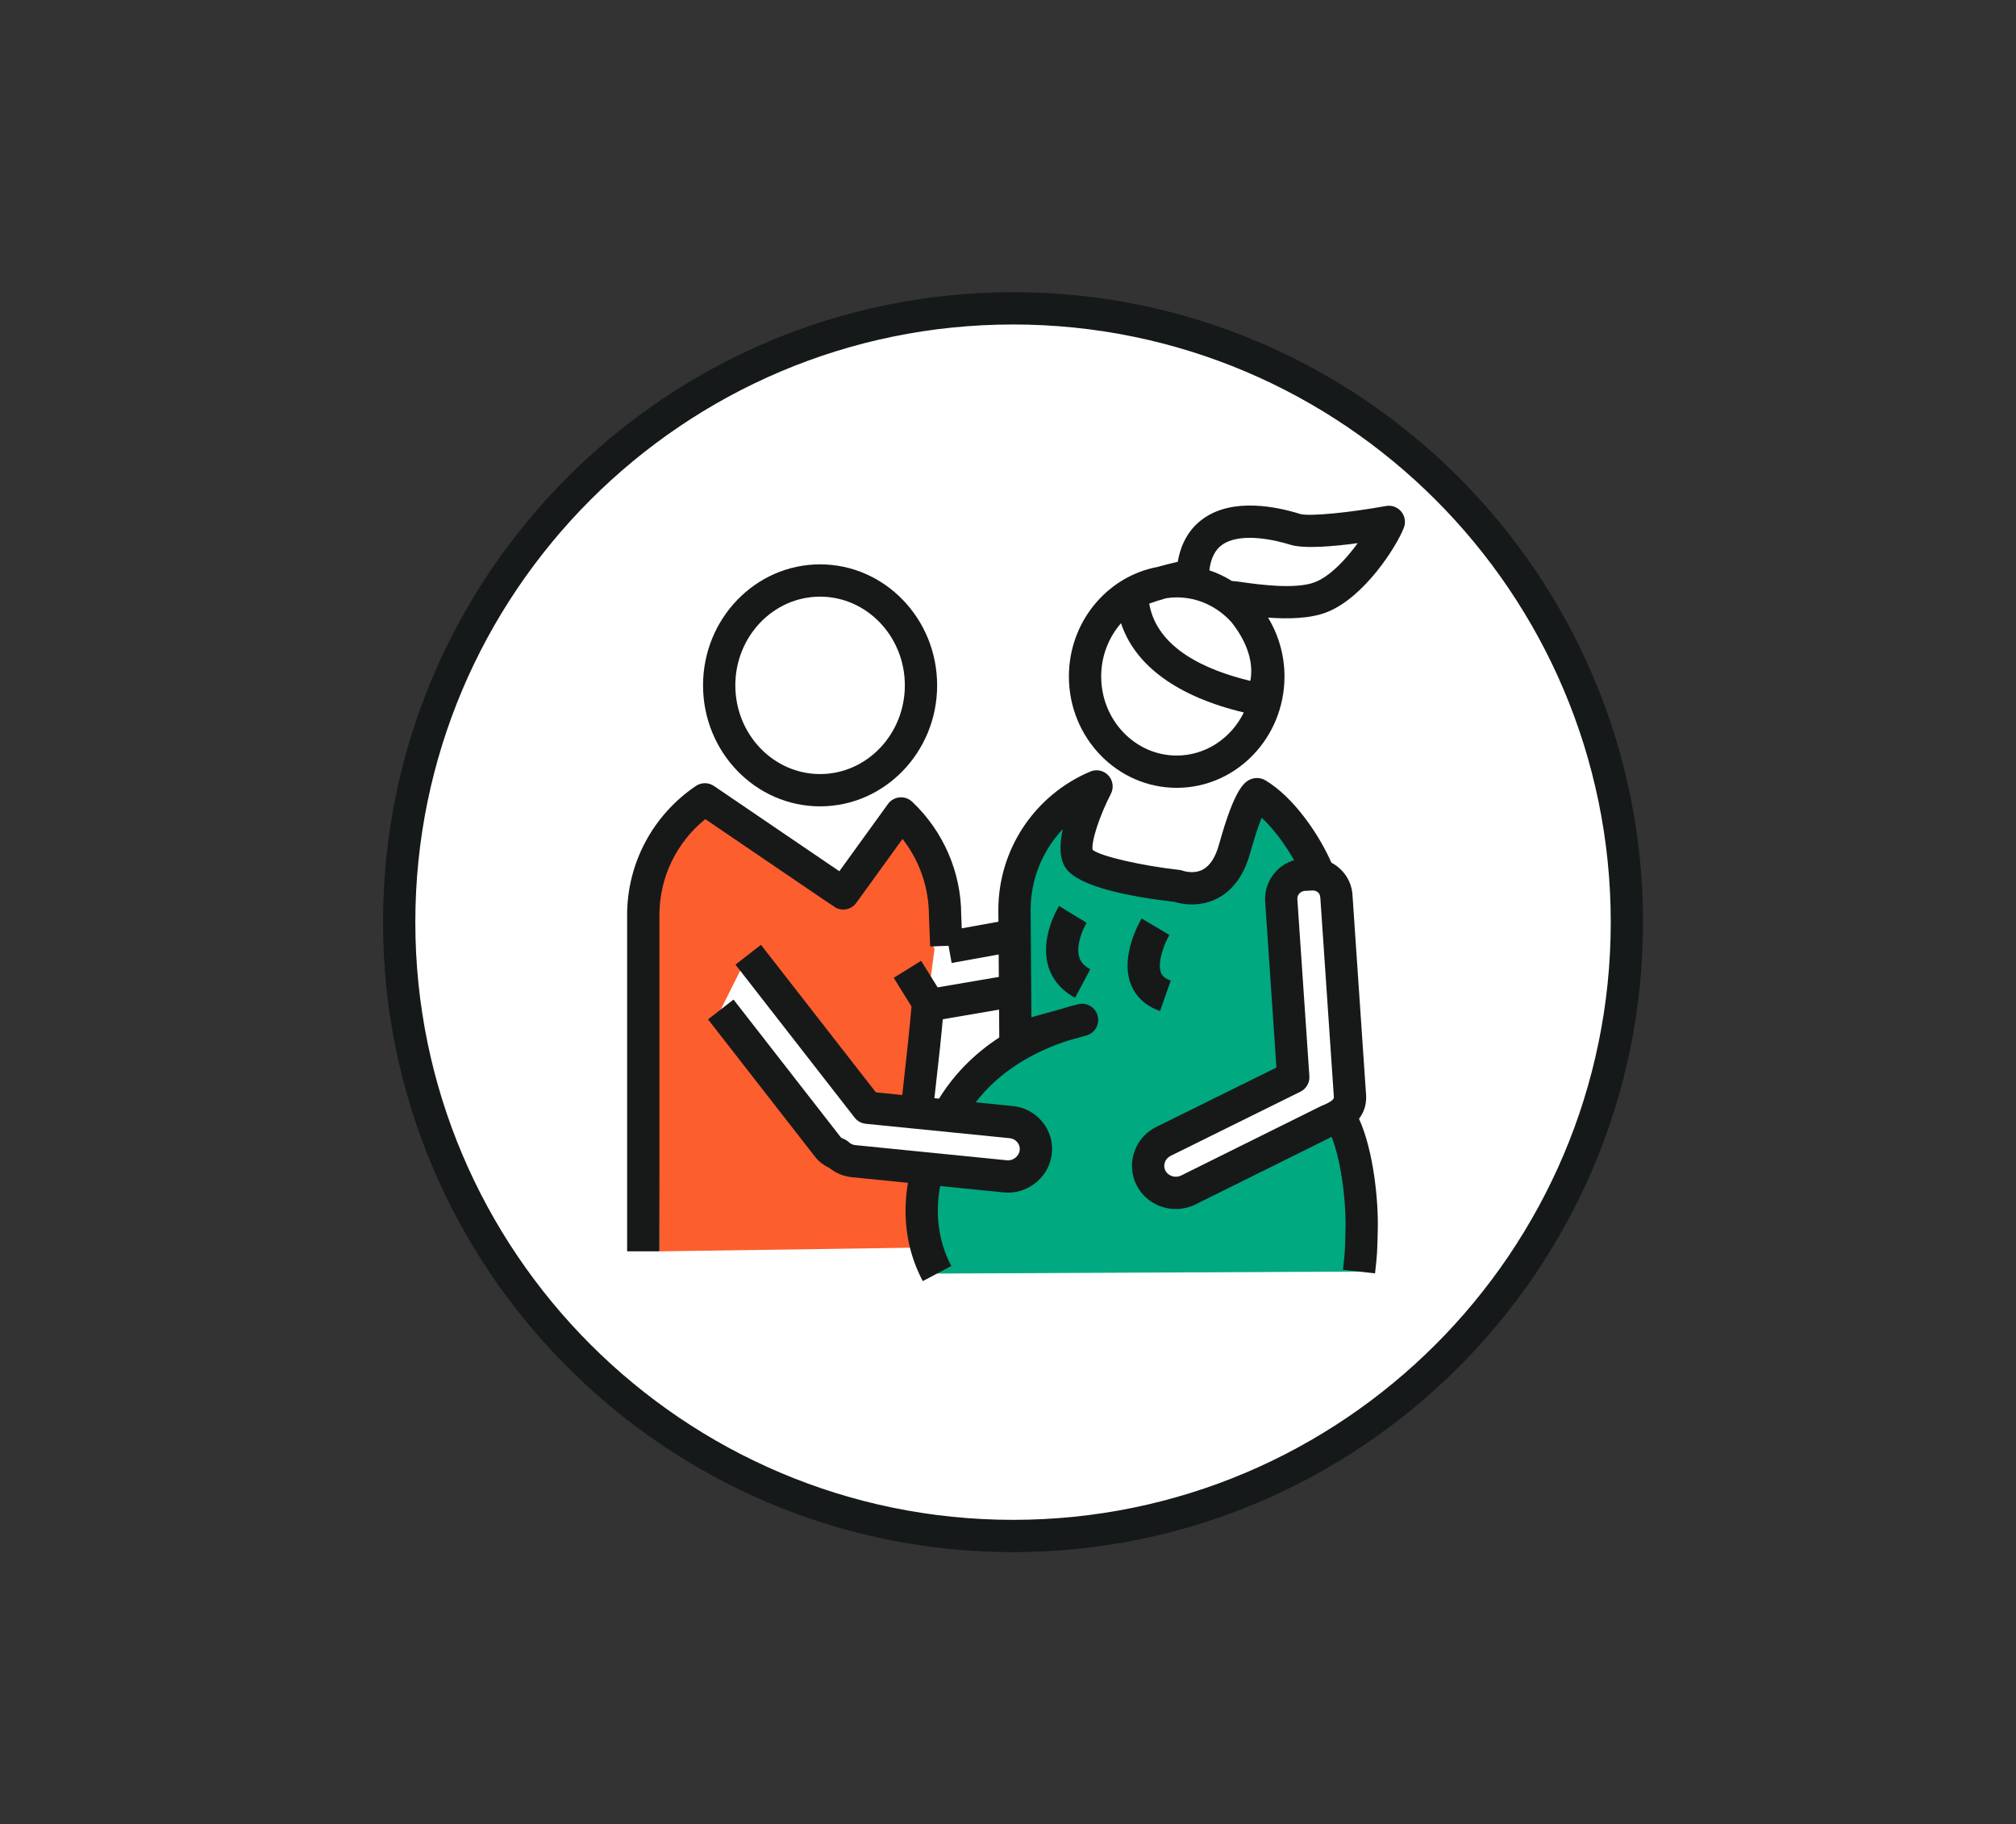 <svg width="200" height="181" viewBox="0 0 200 181" fill="none" xmlns="http://www.w3.org/2000/svg">
<rect x="0" y="0" width="200" height="181" fill="#333333" stroke="none"/>
<path d="M100.5 152.387C134.133 152.387 161.399 125.122 161.399 91.489C161.399 57.855 134.133 30.59 100.5 30.59C66.867 30.59 39.601 57.855 39.601 91.489C39.601 125.122 66.867 152.387 100.5 152.387Z" fill="white"/>
<path d="M100.5 153.989C66.037 153.989 38 125.951 38 91.489C38 57.026 66.037 28.988 100.5 28.988C134.963 28.988 163 57.026 163 91.489C163 125.951 134.963 153.989 100.5 153.989ZM100.5 32.192C67.803 32.192 41.203 58.792 41.203 91.489C41.203 124.185 67.803 150.785 100.5 150.785C133.197 150.785 159.797 124.185 159.797 91.489C159.797 58.792 133.197 32.192 100.5 32.192Z" fill="#161919"/>
<path d="M65.418 124.146L65.129 89.141C65.129 89.141 64.235 86.459 65.911 84.225C67.587 81.99 69.599 80.202 69.599 80.202L82.752 89.96C82.752 89.96 84.683 90.035 85.466 88.471C86.248 86.906 89.265 82.437 89.265 82.437C89.265 82.437 92.729 86.013 92.617 91.153C92.505 96.293 92.84 93.164 92.84 93.164L90.829 108.36V123.78L65.418 124.146Z" fill="#FD5E2E"/>
<path d="M139.011 50.754C138.641 50.308 138.062 50.093 137.49 50.201C134.13 50.816 129.894 51.278 128.949 50.981C126.654 50.265 122.365 49.367 119.425 51.415C118.036 52.383 117.171 53.831 116.843 55.732C116.08 55.911 115.414 56.082 114.82 56.249C109.836 57.185 106.041 61.695 106.041 67.112C106.041 73.204 110.838 78.161 116.735 78.161C122.631 78.161 127.429 73.204 127.429 67.112C127.429 64.967 126.825 62.97 125.798 61.273C127.724 61.417 129.952 61.392 131.626 60.737C135.332 59.289 138.554 54.221 139.273 52.351C139.481 51.81 139.381 51.2 139.011 50.754ZM122.191 61.752C124.218 64.341 124.268 66.403 124.038 67.55C119.582 66.481 114.774 64.305 114.009 59.883C114.431 59.724 115.027 59.539 115.693 59.35C116.035 59.3 116.381 59.265 116.735 59.265C118.887 59.265 120.824 60.225 122.191 61.752ZM116.735 74.958C112.605 74.958 109.245 71.438 109.245 67.112C109.245 65.076 109.995 63.224 111.213 61.828C112.599 66.034 116.815 69.117 123.396 70.685C122.152 73.218 119.636 74.958 116.735 74.958ZM130.46 57.754C128.544 58.503 124.834 57.982 123.25 57.759C122.763 57.691 122.457 57.649 122.216 57.641C121.515 57.206 120.767 56.844 119.974 56.583C120.123 55.395 120.534 54.546 121.256 54.043C123.197 52.691 126.904 53.698 127.994 54.039C129.357 54.465 132.268 54.215 134.694 53.888C133.544 55.471 131.964 57.166 130.46 57.754Z" fill="#171919"/>
<path d="M134.822 126.153C135.045 124.182 135.032 124.102 135.084 121.881C135.146 119.309 134.682 114.318 133.248 111.411L130.676 86.369C129.548 83.716 127.173 80.235 124.705 78.788C124.705 78.788 123.941 78.961 122.472 84.226C121.002 89.492 116.839 87.9 116.839 87.9C116.839 87.9 108.144 86.92 107.042 85.206C105.94 83.491 108.784 78.021 108.784 78.021C104.012 80.048 100.644 84.788 100.644 90.277L100.736 103.023L107.349 101.186C102.207 102.435 96.94 105.288 94.001 110.737L92.042 115.942C91.418 118.064 90.756 122.187 92.96 126.35" fill="#00A980"/>
<path d="M134.812 110.973L132.269 86.206C132.253 86.046 132.213 85.89 132.15 85.742C130.937 82.889 128.343 79.064 125.515 77.406C125.164 77.202 124.75 77.138 124.353 77.226C123.494 77.42 122.523 78.086 120.929 83.796C120.574 85.07 120.029 85.905 119.309 86.279C118.415 86.745 117.412 86.404 117.411 86.404C117.284 86.355 117.153 86.323 117.019 86.308C113.171 85.873 109.231 84.96 108.398 84.321C108.233 83.54 109.068 80.953 110.206 78.759C110.516 78.159 110.418 77.429 109.959 76.933C109.5 76.437 108.782 76.282 108.158 76.547C102.62 78.899 99.042 84.288 99.042 90.289L99.134 102.929C96.643 104.551 94.297 106.815 92.591 109.977C92.558 110.041 92.528 110.105 92.502 110.173L90.542 115.377C90.528 115.415 90.516 115.452 90.505 115.491C89.824 117.808 89.055 122.397 91.545 127.1L94.376 125.601C92.436 121.937 93.023 118.316 93.562 116.449L95.461 111.405C98.037 106.704 102.395 104.363 106.093 103.197L107.777 102.729C108.619 102.496 109.119 101.629 108.898 100.783C108.678 99.937 107.817 99.419 106.97 99.63C106.394 99.77 105.793 99.934 105.175 100.128L102.323 100.92L102.245 90.277C102.245 87.234 103.424 84.388 105.435 82.257C105.112 83.698 105.074 85.106 105.695 86.071C106.93 87.993 112.21 88.98 116.493 89.472C117.131 89.667 118.912 90.067 120.726 89.153C122.297 88.361 123.403 86.849 124.015 84.657C124.493 82.942 124.881 81.837 125.165 81.134C126.76 82.601 128.272 84.904 129.108 86.781L131.655 111.574C131.674 111.764 131.727 111.949 131.812 112.12C133.064 114.656 133.543 119.332 133.484 121.842L133.472 122.331C133.431 124.085 133.427 124.229 133.23 125.973L136.413 126.333C136.627 124.446 136.633 124.175 136.674 122.406L136.685 121.919C136.749 119.247 136.297 114.206 134.812 110.973Z" fill="#171919"/>
<path d="M115.082 100.309C113.253 99.665 112.479 98.455 112.152 97.553C111.15 94.79 113.04 91.488 113.258 91.121L116.011 92.76L114.634 91.94L116.013 92.756C115.57 93.51 114.779 95.409 115.165 96.465C115.258 96.719 115.454 97.044 116.146 97.287L115.082 100.309Z" fill="#171919"/>
<path d="M106.658 98.988C105.271 98.251 104.338 97.128 103.962 95.743C103.216 92.998 104.875 90.189 105.066 89.877L107.794 91.556L106.43 90.716L107.797 91.551C107.479 92.078 106.723 93.71 107.055 94.911C107.146 95.243 107.361 95.734 108.162 96.159L106.658 98.988Z" fill="#171919"/>
<path d="M133.929 108.778L132.584 88.975C132.543 87.684 131.45 86.687 130.143 86.747L129.395 86.782C128.088 86.842 127.061 87.938 127.102 89.228L128.301 106.872L115.447 113.226C114.086 113.88 113.513 115.506 114.175 116.839C114.837 118.172 116.492 118.728 117.854 118.074C117.854 118.074 131.567 111.276 131.654 111.222C133.003 110.676 133.97 110.063 133.929 108.778Z" fill="white"/>
<path d="M116.649 119.947C115.037 119.947 113.492 119.064 112.741 117.551C112.232 116.525 112.158 115.362 112.532 114.275C112.91 113.174 113.699 112.289 114.753 111.783L126.63 105.911L125.505 89.337C125.432 87.121 127.145 85.282 129.321 85.182L130.069 85.147C131.15 85.104 132.158 85.468 132.937 86.189C133.708 86.903 134.152 87.874 134.184 88.924L135.526 108.67C135.528 108.689 135.529 108.709 135.529 108.728C135.612 111.313 133.323 112.274 132.296 112.69C131.712 112.986 129.301 114.187 118.566 119.509C117.946 119.806 117.293 119.947 116.649 119.947ZM130.255 88.346C130.243 88.346 130.23 88.346 130.217 88.347L129.47 88.382C129.033 88.402 128.69 88.758 128.703 89.177L129.898 106.764C129.942 107.411 129.592 108.021 129.01 108.308L116.157 114.662C115.865 114.803 115.659 115.032 115.56 115.317C115.467 115.588 115.485 115.875 115.61 116.127C115.881 116.674 116.594 116.902 117.16 116.63C120.822 114.815 130.418 110.056 130.898 109.811C130.948 109.783 131 109.759 131.053 109.738C132.272 109.244 132.329 109 132.329 108.853L130.986 89.084C130.975 88.787 130.858 88.63 130.762 88.54C130.682 88.466 130.512 88.346 130.255 88.346Z" fill="#171919"/>
<path d="M71.506 100.151L82.167 113.841C82.427 114.15 82.76 114.344 83.114 114.483C83.541 114.878 84.092 115.148 84.719 115.204L99.747 116.708C101.252 116.841 102.606 115.739 102.756 114.258C102.907 112.777 101.8 111.457 100.296 111.324L86.05 109.898L74.227 94.716" fill="white"/>
<path d="M81.357 79.998C87.761 79.998 92.97 74.613 92.97 67.995C92.97 61.376 87.761 55.99 81.357 55.99C74.955 55.99 69.746 61.376 69.746 67.995C69.746 74.613 74.955 79.998 81.357 79.998ZM81.357 59.194C85.994 59.194 89.766 63.142 89.766 67.995C89.766 72.847 85.994 76.795 81.357 76.795C76.721 76.795 72.949 72.847 72.949 67.995C72.949 63.142 76.721 59.194 81.357 59.194Z" fill="#171919"/>
<path d="M84.951 89.573L89.537 83.233C91.216 85.378 92.155 88.051 92.156 90.832L92.278 93.902L94.1 93.83L94.408 95.537L100.164 94.496L99.594 91.344L95.411 92.101L95.358 90.768C95.358 86.546 93.583 82.452 90.488 79.537C90.152 79.222 89.702 79.064 89.238 79.109C88.78 79.153 88.362 79.391 88.092 79.765L83.267 86.436L70.831 77.978C70.288 77.609 69.575 77.608 69.032 77.977C64.763 80.868 62.215 85.649 62.215 90.768V124.146L65.418 124.146V90.768C65.418 87.069 67.102 83.59 69.969 81.266L82.752 89.96C83.471 90.446 84.444 90.275 84.951 89.573Z" fill="#171919"/>
<path d="M103.393 111.28C102.651 110.382 101.601 109.832 100.455 109.73L92.698 108.954C93.158 104.935 93.407 102.555 93.531 101.119L100.026 100.009L99.486 96.852L93.018 97.957L91.382 95.321L88.661 97.01L90.423 99.85C90.32 101.245 89.923 105.007 89.51 108.635L86.892 108.372L75.491 93.733L72.964 95.7L84.786 110.881C85.055 111.227 85.454 111.447 85.89 111.491L100.155 112.919C100.459 112.946 100.733 113.089 100.925 113.321C101.107 113.542 101.192 113.817 101.164 114.095C101.102 114.702 100.512 115.175 99.907 115.114L84.86 113.608C84.556 113.582 84.333 113.429 84.2 113.306C84.054 113.171 83.882 113.064 83.696 112.991C83.547 112.933 83.445 112.873 83.431 112.857L72.77 99.166L70.242 101.134L80.94 114.87C81.288 115.286 81.721 115.61 82.257 115.859C82.928 116.4 83.723 116.723 84.56 116.797L99.606 118.303C99.737 118.314 99.867 118.32 99.996 118.32C102.211 118.32 104.124 116.642 104.351 114.42C104.466 113.281 104.126 112.166 103.393 111.28Z" fill="#171919"/>
</svg>
